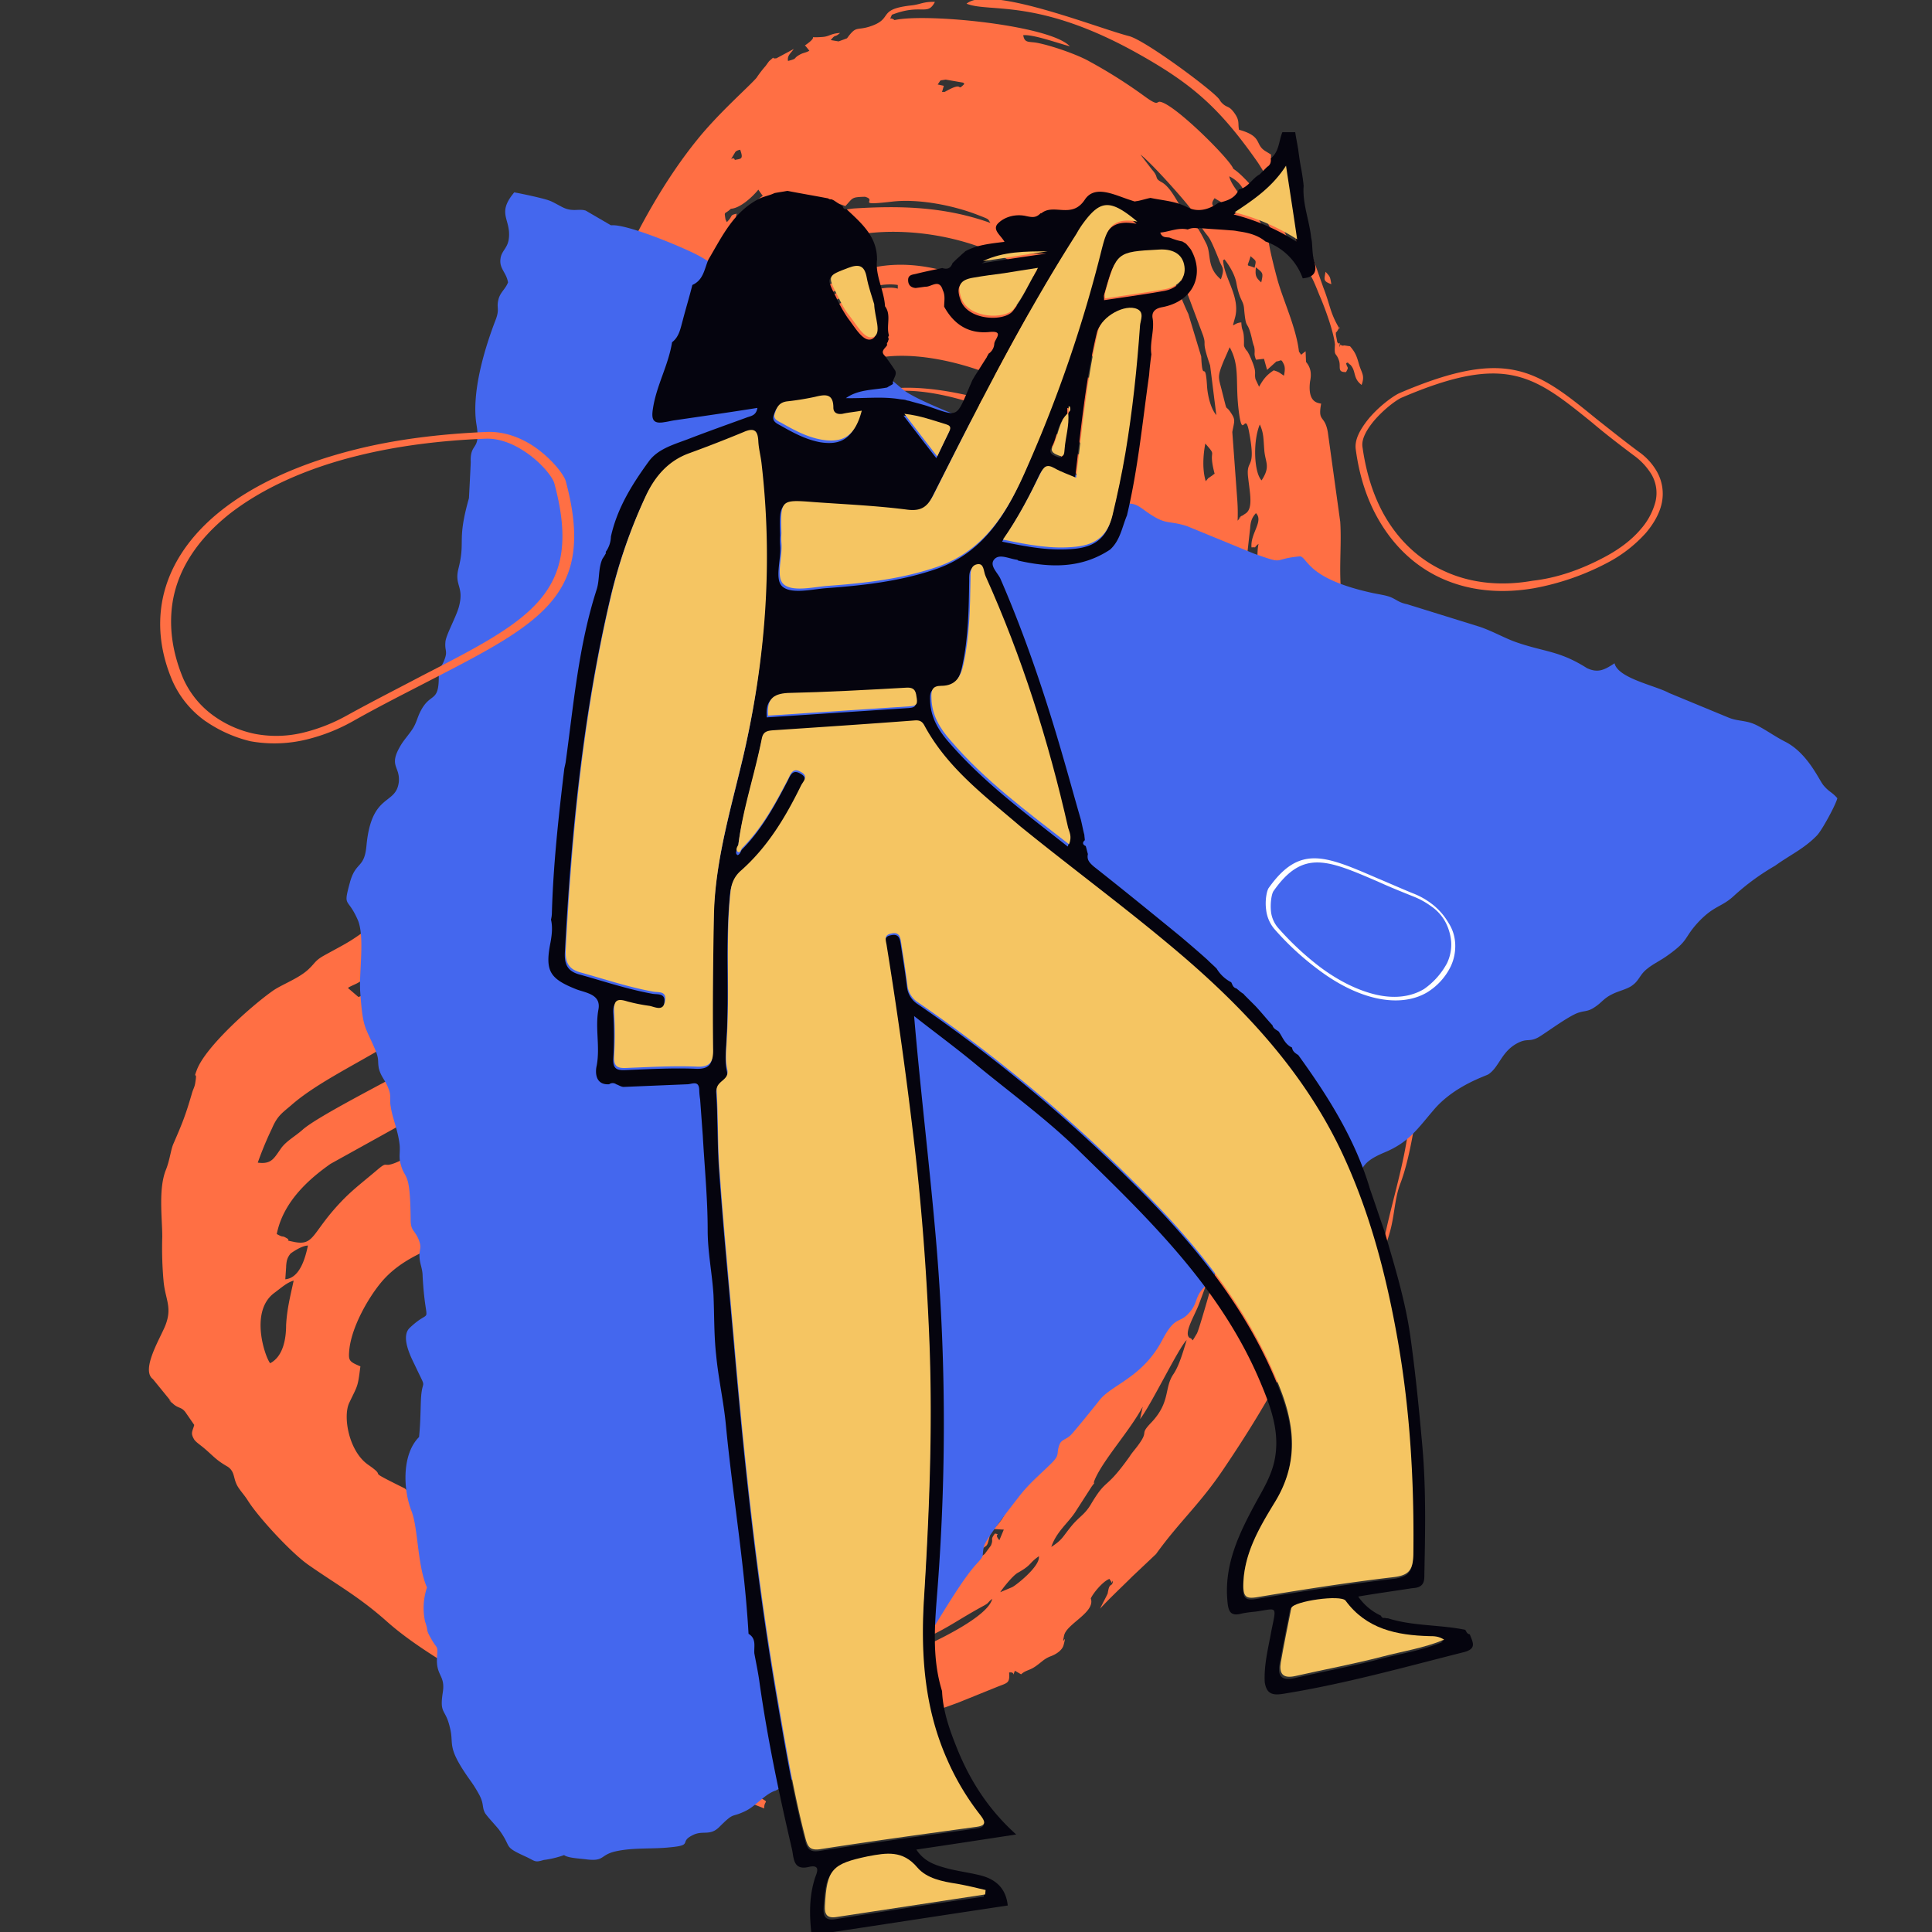 <svg id="Capa_1" data-name="Capa 1" xmlns="http://www.w3.org/2000/svg" viewBox="0 0 1000 1000"><rect x="0" y="0" width="1000" height="1000" fill="#333333" stroke="none"/><title>Mesa de trabajo 7</title><path d="M507.62,736.59c.69,1.61,1.38-.46.46,2.3-.69,2.3-.23.69-1.38,2.07-.46-.23-4.59-.69.92-4.37ZM725.4,439.09c-1.14-1.38,4.6-2.07-3-1.15,1.84,2.3-4.37.69,1.38,1.38l1.6-.23ZM676,187.3l-.23-5.51s-2.06,1.61-2.29,1.84L672.34,182c-1.38-12.17-8-26.19-11-36.76-1.38-5-3.91-14.93-4.59-19.52-.69-5.29-7.36-16.08-8.28-16.54l.23-3.91c9.19,7.12,9,22.74,23.21,26.65,1.61,7.58,3.67,6,6.66,11,1.84,3.21,3.45,7.81,5.05,11.48,2.53,6,6.67,17.46,7.35,23.9-.45,6.66.46,3.67,2.07,8.27,1.15,3.21-1.15,6.2,3.68,6,1.61-3,.69-1.61,0-4.6,1.84-.46-.23-.92,2.3.92,3,3.22,1.14,6.89,5.74,10.34,1.84-5.05,0-6-1.38-10.8-1.15-4.13-1.84-6-4.59-9.19l-3-.46c-2.76.69-1.15-2.06-2.53.92.46-4.59.23-.23-1.15-2.75,0-.69-.69-3.45-.69-4.14.23-2.07-.23,0,.69-1.38,3.45-6-1.15,3.68,1.15-1.38-5-8.5-4.59-11.71-8.27-21.13l-5.51-15.62c-1.15-2.76-1.84-3-2.76-5.29l-3.9-1.6c2.06-12.41-1.38-4.14-.46-11.26,3-6.2-.92,2.76,2.29-2.3,0-.23-.23-.69,0-.69,2.07-.23-3.67-9.42-3.67-9.65-1.38-3.21-3.22-6.66-4.37-10.1l-4.13-2.3a70.78,70.78,0,0,0-4.37-6.2,22.31,22.31,0,0,1-.23-3.91l-3-1.84c-5.52-3.44-1.15-7.58-13.56-11-.69-3.22.46-4.6-2.29-8.5-3.22-4.6-3.91-2.3-7.13-6L631,51.3c-3.68-4.82-38.37-30.55-46.64-32.62-17-4.36-72.14-26.65-84.08-16.77,11.94,4.83,37.21-3.21,89.36,26.19C617,43.49,631,55.67,650.28,83c4.83,6.66,22.29,37.9,21.14,46.17-7.35-4.82-2.3-5.74-14.48-21.59-4.13-5.52-12.86-16.54-18.6-20.22-1.38-4.59-31-34.23-38.14-34.69-1.61,0-.69,2.3-7.35-2.52a257.3,257.3,0,0,0-29-18.38c-6-3.45-19.75-8.27-27.33-9.65-4.14-.69-6.21.23-6.9-3.91,5.29-.46,17.92,4.14,24.13,5.75-10.34-11-74.67-17.23-90.75-13.56-2.52-2.07-2.75.92-1.38-2.75,15.4-6,18.38.91,22.29-6.67-6-.23-7.58,1.38-12.41,1.84-18.15,2.07-8.5,6.89-21.59,11-6.66,2.07-6.66-.69-11.49,6l-4.36,1.61L430,20.75c2.76-3.45,1.61-.92,4.83-3.68-4.83.23-5.52,1.84-9.19,2.07-9.65.69-.23-1.61-9,4.37,0,.23.23.23.46.46l1.83,2.29c-2.06,1.15-3,.92-5.05,2.07-3.68,2.07-.69,1.84-6,3.22-.46-2.76,1.15-3.68,3-6.21l-9,4.83c-3.44.46.23-1.84-3.67,1.38-.46.46-1.15,1.61-2.07,2.75a57.39,57.39,0,0,0-4.59,6c-4.37,5-19.53,18.15-30.79,32.16-31.24,38.59-56.51,98.09-66.62,147-11.72,55.59-1.38,124.74-11.72,146.57-7.81,16.77-6.43,20.44-17.69,36.75-2.75,3.91-3.9,7.58-6.66,11.26-9.65,13.55-19.75,23.2-30.32,34.46-10.34,11.26-22.52,21.13-33.54,29.4-13.56,10.11-13.79,9.65-26.65,16.77-4.83,2.76-4.37,3.91-8.5,7.59-5.29,4.59-13.79,7.58-18.15,10.79-11,7.81-34.46,28.72-39,40.67-2.07,5.51.23.22-.69,5.74-.46,3.67-1.15,3.67-2.07,7.12-3.22,11-4.83,14.93-9.42,25.5-1.38,3.22-1.84,8.5-3.91,13.55-3.9,9.88-1.83,25-1.83,34.46a191.27,191.27,0,0,0,.69,23.21c.91,9.42,4.59,13.32.91,22.74-2.52,6.43-12.86,23-6.43,27.8L87.44,724c4.14,5.28-2.52-2.07,1.38,1.83,3.22,3.45,4.83,2.07,7.12,5.06l4.6,6.66c-.92,3.45-2.07,4.13,0,7.58.92,1.38,3.44,3,5.28,4.6,4.6,3.9,6,6,12,9.41,3.44,2.3,3,5.29,4.36,8.5,1.15,3,3.91,5.52,6.2,9.19,5.52,8.73,22.75,27.34,31.48,33.31,14.47,10.11,26,16.32,40.43,29.18,21.14,18.84,54.45,34.23,62.49,42.5-2.76,4.37-3,.23-2.3,3.68,14.47-2.53,18.84,3,35.38,10.79,8.73,4.14,12.4-1.15,25,4.37,18.84,8.27,1.38,1.38,15.16,4.36,2.3.46,1.61.46,3.22,1.61,8.27,4.83,4.13-.46,9.65,3.91,2.29,1.83,1.83,2.29,3.9,3.9.23,1.15-2.07,1.61,4.37,3.22,4.36.92.92.23,2.52,0-2.29-1.61-2.52.92-2.75-3.22.69,0,0-3.21,7.35,3,6.43,5.28,3.21,3,3.9,4.59,0,.23.23.92.23,1.38l4.6,1.84c.23.23.23.46.69.92.46.23.46.69.69.69,3.21,2.75,14,6.2,21.13,9.19,0-6.21,5.29-.46-9.42-10.34a94.85,94.85,0,0,0-12.63-7.12c-7.35-2.53-9.88-5.29-15.85-8.5l3-4.83-5.28-.92c-.69-4.13-.92-4.36-5.06-6.66L347,896.48l-.23-.92c-1.15-4.59-12.64-6.43-16.77-7.81l-.23.23H330c.23,0,1.15-.92,1.38-1.15,5.05-.45,19.75,2.76,27.56,3.22l48.48,3.22c4.36.46,2.06.92,6.2,1.61,3.68.68,24.81,1.37,27.34.45,14.7,1.15,30.55-5.74,44.57-10.33,4.13-1.38,7.12-2.53,10.33-3.68l20.45-8.27c5.28-2.07,6.43-1.84,6-7.35,3.91-.69,1.15,3.67,3-.92l3.22,1.84c2.52-2.3,4.36-1.84,7.81-4.37,3.21-2.29,4.13-3.67,7.58-5,2.52-.92,6-3,6.66-6,1.84-7.13-1.38,2.29.23-4.83,1.38-6,16.31-11.94,13.78-19.07,1.38-3,6.44-9,9.65-10.1l.92,1.37c1.61,3.45.23-3.44.46,1.38-1.38.92-1.61.92-2.3,4.83-1.15,2.52-2.52,4.82-3.9,7.81,5.05-5.52,10.79-10.8,16.54-16.54l12.4-11.72c12.41-17.23,23-26,35.61-45,20-29.63,39.29-62.71,52.38-99.24,17.23-48.24,20.45-63.64,25.5-113.26a343.46,343.46,0,0,0,.92-50.77c-.46-6.66-.69-18.61-2.76-23.89-2.75-7.35-5-14.93-4.59-23.66,2.75,3,1.61.69,3.67,9.19-10.33-66.39-11.48-88.91-15.16-154.61-.69-11,.46-22.51-.23-33.08l-6.43-46.41c-1.61-9.19-5.28-4.82-3.45-14.7-1.38-.46-7.12-.23-5.74-11.49.92-4.36.23-7.35-2.07-10.11Zm13.1-40.2c-.69-3.9-.46-3.67-3-6.43-.69,4.13-1.38,4.82,3,6.43Zm-114,127.5,1.84,6c1.15-.92,1.15,1.6,1.84-4.14l1.37,1.15c1.84,8.73-1.14,32.62-.23,35.38l1.61,2.52c1.84,3.91.69,14.48,0,19.3a151.48,151.48,0,0,1-3.44,15.85c-1.38,6-.69,8.5-1.84,15.39-1.84,11-2.76,20.68-4.14,31.48-1.14,8.27-3.21,8-4.59,14.47l-9,48.93c-1.15,11-8.27,23.21-11.49,34.92-1.83,6.67-1.37,10.11-2.06,16.08-.69,6.44-2.53,9.19-3,16.31-1.38,20,2.3,37.68,3,56.75.91,18.61-13.1,44.34-21.83,62.71-4.36,9-11.71,17-16.54,24.82q-7.92,12.75-17.23,26.18c-7.58,11-12.17,12.64-20.44,18.38-3.91,2.76-19.3,13.33-22.06,14.25,7.81-1.84,20.91-14.25,26.19-15.4-4.59,11-22.28,17.46-31.47,25.28-12.41,10.56-20.22,10.33-26.88,12.86-4.37,1.61-4.83,3.45-9,3.68-4.6-.23-1.15,0-2.07-1.15,9.42-5.75,10.34-4.37,14.93-7.35,5.06-3.45,2.07,0,5.06-5.52-8.5-.23-1.84.69-8.73,3.22-2.3.92-.46,1.84-1.61-.23l5.51-5.51c-6.43.91-22.28,13.78-45.25,21.36-9.19,3-40.44,13.09-50.77,9.42l-18.61-5.06c-1.84,3.68,0,1.38-3,3.91,3.68.92,5.52.69,8.73.69,9.42,0,7.12,2.3,7.58,2.76a55.58,55.58,0,0,1-6.2,0c-.23,0-2.76-.46-2.76-.46-3,0-1.6,0-3.44,1.15-5.06.91-7.35-.69-13.79-2.3,4.37,3.21,2.76,1.84,2.76,5.74l-5.74,2.07c-6.67-1.61-18.61,2.76-42.73-4.83-14.94-4.59-11.26-3.9-14.71-.91,12.64,11.71-1.83-.46,6.67,8.73,6,6.66,27.56,14,38.82,15.62l13.78,1.38a5.71,5.71,0,0,1,3.68,1.83c-5.28,2.3-8.5-1.15-13.09.23l-9.42,6c-.23.23-.46.23-.69.46l-4.6,2.75-6.89.23c-7.81-.92-5.51-4.13-3.22-8.27-4.36-.46-7.12-1.84-10.79-6.43l-.92-1.38c-3-3.44-4.37-3-8.5-5.28-3.91-2.3-3.91-3.91-6.66-5.52-4.83-3-3,0-7.35-4.13l-12.18-10.57c-22.74-11.26-7.58-4.36-18.84-12.17-10.11-6.9-13.32-25.05-9.88-32.17,4.37-9.19,4.37-7.81,5.75-18.83-6-2.53-6.21-3-5.75-8.51,1.15-11.48,9.19-25.95,16.08-34.45,21.14-26,60.65-19.53,107.52-68.69,20.44-21.6,42-49.17,53.76-81.33,26.64-72.82,2.06-111.19,15.39-195,5.51-35.15,36.52-116.7,71.9-131.41,26.42-11,74.67,4.6,96.26,21.83,9.65,7.58,23.43,26.42,25.27,34.69-6-4.14-12-16.77-27.8-24.12-14.7-6.9-23.43-12.64-41.58-16.31-13.09-2.76-28.26-4.37-39.28-2.3-7.81,1.61-22.52,12.17-27.8,21.13,5.28-3.67,10.34-9.88,15.62-14.24,16.31-13.09,51.92-2.76,70.76,5.05,27.11,11,46.4,36.07,58.12,61.11ZM490.39,899.7a26.79,26.79,0,0,0-4.82.69c-4.37,1.15-2.07.23-4.83,3.21,5.29.23,6.66-.23,9.65-3.9ZM611,392.22a1.24,1.24,0,0,1-.92-.68h0c-2.76-2.07-1.38,2.29-2.07-4.14,0,0,.69-3.91.69-4.14.69-4.59-.46-4.36.46-9.64,1.38,3,1.15-2.3.92,3l2.76-3.44a1.74,1.74,0,0,1,.92-.46,1.72,1.72,0,0,1,.91-.46c-4.13,9.19-.68,10.8-3.67,20Zm99.24-3.9c.69-2.76,1.15-5.51-.23-8.27s.46-.69-2.75-2.53c-1.61,9.42,0,9.19,3,10.8ZM610.77,438.4c-3,4.37,1.84,1.84-3.45,3,2.07-3.45,1.61-3.22.69-6.21,0,0-4.82-.46-5.28,5.29,0-4.14,1.15-3,0-6.89,1.38-6.21,1.15-9,3.9-15.63,4.14,2.76,2.76.92,3.68,10.11a72.77,72.77,0,0,1,.46,10.34Zm114-9L714.15,344.9c-1.61,6.66,1.15,34.92,1.61,43.42l3.67,26.19a51.81,51.81,0,0,0,.23,6c.23,4.83,0,6.43,5.06,9ZM586,522.71c1.38,1.84,1.61-.92,1.15,1.84l.92-2.76c.68,1.61,2.06.23-.92,6,4.36,2.52,2.29.23,3.21,5.51.92,4.13,1.15,2.76-.23,7.35l-4.59-.23c1.61-9-2.76-4.59,0-13.78l-1.84-1.15c1.61-2.3.46-1.38,2.3-2.76Zm47.78-388.47c2.76,3.44,5.52,8.27,6.2,12.4,1.61,8.73,3.45,8.73,3.91,12.64,1.15,13.32,1.61,4.59,4.37,17.23a22.27,22.27,0,0,0,.91,3c.69,3.68-.46,3,.92,6.67l4.14-.46,1.61,5.74,4.82-4.37c2.53-.22,2.3-1.83,3.91,1.61.69,1.61.46,3.45,0,5.75-2.53-1.61-2.3-1.84-5.29-2.76-3.9,2.53-5.51,4.82-7.58,8.5l-1.84-3.91c-.92-3.9,1.38-2.75-3.44-13.09-.23-.23-.46-.92-.69-1.15-1.84-3.22.69,1.38-.92-1.15-1.15-2.07-.92-1.61-.92-3.9,0-7.12-1.15-4.83-1.38-10.11-4.36.23-5.05,4.13-3.44-1.84,3.44-11-5.52-20.9-6-30.32l.69-.46ZM348.65,565.9c-3.68.46-3.91,2.76-6.21,6.66-1.83,3-4.13,6-6.2,8.73-4.36,5.75-8.27,10.57-12.86,16.31-23.21,28.26-37.68,38.83-67.77,53.76-3.22,1.61-5.29,1.84-8.73,3.45-4.6,2.06-13.1,5.05-17.46,8.27,5.51.46,31-11,35.6-13.79,24.13-14.93,41.36-24.81,59.73-48.93,4.6-6.66,24.59-27.8,23.9-34.46Zm-5.29,207.91-19.75,3.44c1.83,4.14-6.21,2.76,4.82,3.91,4.36.46,22.28-5.74,27.34-7.35l22.74-7.35c3.22-1.15,5.06-1.61,7.12-2.76,4.37,1.38,2.07,0,2.07,3.21-3.9,3.22-11.95,5.29-17.23,6.9-3,.92-15.16,3.44-17,4.59-4.82.46-9.42,1.61-14.47,2.3-11.95,1.61-31,3.21-43.19-.69,3.21-3.68,18.38-2.53,24.12-3.22,8-.46,17-2.52,23.43-3ZM552.65,256.45c-2.3-4.36-.69-1.37-5.29-4.36-6.66-4.14-6.89-6.66-19.29-12.41-22.06-10.1-66.63-25.73-86.15-4.36,10.79-3.45,11-5.06,25.73-4.83,17.23,0,45.25,7.36,59.73,14.94,5,2.75,7.58,5.51,11.94,8,3.91,2.29,6.21,2.52,11.26,3,2.07.23.69.46,2.07,0ZM691.17,710.17c4.6-4.59,25.05-61.11,28-71.67,2.76-9.19,2.53-17.92,5.75-26.19,9.18-23.9,14.7-85.92,12.17-107.75-1.61-14.24-1.15-50.77-12.4-58.12-.46,2.53,3.67,24.35,4.59,28.72,1.15,5,2.3,3.9,2.53,8.5v.92c.23,12.4,2.75,3.21,1.61,11.25L733,511.68c.46,4.14,1.37,4.14,1.14,7.13l-3.21,49.85c-1.61,7.12-1.38,10.11-2.07,16.54-2.3,17.46-7.58,34.23-11.49,51.92-2.75,12.4-26.42,67.54-26.19,73ZM555.4,522.48c1.38,3.22,2.3-2.76.92,3.68l-3,2.06c-.46.92-.23,2.53,0,3.91,5.74-5.51,2.29-6.66,8-3.22-3.91,3.22-6.44,4.14-8.73,10.8,0-4.36,0-7.35-2.3-10.57L549,537c-1.15-.91.69-12.63,1.15-15.39,2.07,3.22,0,1.61,3.22,3.68,3-1.15.46.92,2.06-2.76ZM552,596c.69,1.37,1.15.68,1.61,4.36a4,4,0,0,1-.46,3c-9.42,11.25-2.07,14-8.27,14.47,0-13.78,5.28-16.31,7.12-21.82ZM325.44,843.42l6,1.6c-3.91,3.22-3.45,1.61-9,1.15-16.31-1.38-10.57-1.15-10.57-3.9,1.15.23,11.72,1.37,13.55,1.15Zm26.88,5.51-14.93-1.38c3-3.22,19.3-1.84,24.58-.46-1.38,3.22-.46,1.38-1.84,3.45l-7.81-1.61ZM373.23,851l-5.75-2.07s-3.44-5.74,6.44-6a14.09,14.09,0,0,1-.92-1.38l-.92-1.61c5.28,2.3,18.15-2.53,24.12-5.05,2.53-.92.46-.23,2.07-.92l1.38-.69c.23,0,.46-.23.69-.23,3-1.15,6.66-2.3,9.87-.92a57.88,57.88,0,0,1-7.81,5.28l-17.23,4.14c-2.29.23-6,.23-8.27,1.38-.46,3.9,1.61,5,5.29,7.35-.23,0-.69.23-.92.23l-8,.46Zm-83.16-19.07c-5.52,2.07-5.06-1.38-11-1.15-12.87.92-8-.46-8.5-3.45,5.74-1.37,8.5.69,13.55-.23,4.37-.68,10.11-2.06,13.33-2.29l-2.3,1.61,4.36,2.06-15.62,1.61,6.21,1.84Zm-20.91,3.44c6.2-.23,8.5-.68,14.93.46-4.36,4.14-3.44,1.38-9.19,2.3-4.13.69-3.44,1.84-8.5.46l1.15-3.9,1.61.68ZM636.27,91.28c3.9,1.84,9,6.43,7.58,11.25a31.26,31.26,0,0,1-2.53-2.06c-1.15-2.07-4.36-5.75-5.05-9.19ZM468.34,769.21a24.28,24.28,0,0,1-7.59,5.06c-.91.46-2.52.92-3.67,1.6-2.53,1.38-1.15,1.15-4.37,2.07,1.61-5.74,1.61-2.75,4.37-5.51.92-1.15,2.53-3.91,3.67-5.29l7.59,2.07ZM378.28,108.05c4.83-.23,11.26-6.21,14.24-9.88.23.23.23.46.46.69l1.84,2.53c-2.75,1.6-3.9,3.9-6.89,6.89l-7.35,6,.69-3.68c-3.91.92-1.61.92-5.06,4.37l-.69-1.38c-.68-4.59-.68-2.3,2.76-5.51Zm86.38,41.35c-9.19-2.76-29.18,6.66-34.92,10.57-11.26,7.58-17.92,13.55-26.88,26.42-8.73,12.4-15.16,24.35-22.05,38.36-3.22,6.66-17,42.5-18.84,44.11-1.84-3.91,2.3-12.64,4.6-21.83,1.14-4.59,1.6-3.9,2.52-5.51,2.3-3.44,13.1-25.27,12.18-28.26-3.45,3.91-4.14,10.11-6.43,14.25-6.21,11.25-1.61,11.25-7.59,14,.92-11.94,8.05-24.58,14.71-36.3,11.48-20.44,23.66-39.74,43.19-51,6-3.67,21.36-10.33,29.17-9.88-7.81,2.53-13.32,3.45-20.9,7.13A80.56,80.56,0,0,0,416,163.87c-5.52,5.06-27.8,30.79-27.57,38.6,3-2.53,4.82-6.9,7.58-11.26,6.66-10.57,16.08-21.82,25.27-29,10.34-7.81,31.24-16.77,43.42-14.7v1.84ZM430.89,841.81c2.3-6.21.46-2.76.69-5.75,0-1.6.46-2.52,2.3-3.21l.46,6.43,4.13.69c-1.61,1.15-1.15,1.38-3.44,1.84-2.76.69-1.38,0-4.14,0Zm58.35-29.64c2.07-3.21,12.41-11.48,16.54-15.39,6.89-6.66,10.8-14,15.39-16.31-.91,4.59-4.36,8.27-6.89,11,3,0,3.22.23,5.29.23l-2.3,5.51c-3.22-3.68,1.15-2.76-2.3-3.45-2.76,3.68-.46,2.3-2.07,6.21l-3.21,4.36a22.58,22.58,0,0,1-2.3,1.61c2.3-5.05.69-1.61.23-3.22,3.45-4.13,3-.46,4.82-8.5-6.89,5.29-14.93,16.77-23.2,17.92Zm53.53-121.76,5.05-12.63c-1.84-1.61-1.61.23-3-.92,1.83-3.68,4.59-5.05,8-9.88,5.28-7.58,11.48-7.35,18.15-16.54l7.35-9.19c-1.84,8-17.23,40-22.29,50.08-1.83,3.68-6.43,11.26-9.65,13.79l9.65-23.89c1.84-4.14,3.45-5.52.92-9.42-2.3,1.6-1.84,3.67-2.53,5.51-2.29,5.51,0-2.3-6.89,8.73-2.52,3.91-2.52,3.45-4.82,4.36ZM501,759.33c-.69,3.22-.92,1.38,0,3.45,8,1.38,9-3.22,14.7-6.2,10.57-5.52,9.88-5.75,14.24-1.61l-5,2.76c0,2.52.23,7.81-.46,9.64-3-1.14,0,.23-2.76-2.52l-1.15-1.15a11.39,11.39,0,0,0-3,0l-2.76-.23c-9-.46-9.42,2.07-16.08.69-2.3-1.61,0,0-.69-3l3-1.84Zm156.67-212c-.69-1.38-1.37.23-1.6-4.13l.46-9.19c1.37-8,.23-2.07,2.06-3.68.69,3.68.46,3.91,0,8-.46,3.68.23,5.29-.92,9Zm-13.55,16.77c-1.38-2.29-1.61.23-1.38-5,0-1.15.46-3,.46-4.37.23-4.36-.69-5,2.76-8.27.92,1.61,1.15-1.83,1.15,3,0,3.22-.69,2.53-1.15,4.82-.92,5.29.46,3.91-1.84,9.88ZM544.15,800.69c2.52-7.59,8.27-12,12.17-17.69l8.73-13.56c3.22-4.36-.23.69,1.84-4.13,4.82-10.57,17.92-24.81,24.58-37.22l-1.38,6.43c5.75-7.35,20.22-37.44,24.12-40.89-1.83,6-3.9,13.33-6.89,17.69-4.82,7.12-1.38,14.24-11.25,24.81-6.67,6.89-1.15,3.91-6.67,11.49-1.6,2.29-3.21,3.9-4.82,6.43-12.64,17.69-11.49,10.57-19.53,23.89-3.44,6-5.74,6.43-10.11,11.49-5.28,6.43-4.82,7.35-10.79,11.26Zm-26.42,23.43c.46-.92,6.2-8.5,9.19-10.11,7.35-4.14,5.51-4.82,10.79-8.5.92,5.28-12.86,15.85-14,16.08l-6,2.53Zm134.16-440.4c-.23-.23-.69-.91-.46-.91s-.46-.69-.46-.92l-.46-13.79c.46-1.61.69-1.38,1.15-1.84,2.76,3.91,1.84,12.87.23,17.46Zm-8.27-27.79c1.38.92,1.38.23,4.82,1.83-2.29,12.18-2.06,68-1.14,81.56.46,6.89,0,13.32.69,19.53l1.6,24.12.69,9,3.22,45.48c-.23,12.87-4.6,53.3-8.5,64.79-3,9-23.43,84.54-25.5,88-3.45,5.75-1.38,2.76-3.68,2.3-3.44-2.3,2.53-11.48,4.83-17.69a566.85,566.85,0,0,0,19.06-60.19c11.26-45.71,13.1-82.7,10.57-122.44l-.69-9c-.92-13.33-2.52-26.88-4.13-41.12-1.38-11.26-1.38-21.83-2.76-33.54-2.3,1.6-1.61,5.51-1.38,8.5l.23,28.48c-1.38,2.53.23.69-1.83,2.07,0-3.45-.23-7.81-.23-11,0-4.82-.69-7.35-.92-11.94l-.92-23.21c-.92-9.42,3.9-11.48,1.61-22.74-1.61-7.81,3.67-15.85,2.75-19.07-1.15-3.44-.23,1.15-3.21-1.15.46-3.67,2.06-8.73,4.59-11.71l.23,9.19Zm4.14-72.6c3.44-.23.46.69,3.67-1.84-1.84,7.81,1.84,22.75-3.44,37.45-2.53,7.35-1.61-.23-3.22,11.72,2.76,2.29-2.53.69,3.45-.69-.46,3.44-.69,7.35-2.53,10.34-3.22,5.28,2.3-2.76-1.15,1.6l.23-23s-.46-.23-.46,0c.23,0-1.61,1.15-2.07-2.3l4.83-43.19c.23-3.9,1.15-5.74,3-7.81,4.14,4.14-3,10.57-2.29,17.69ZM653,248.64c-3.91-3.9-4.6-20.21-.92-28.94,2.07,4.59,1.84,7.35,2.3,13.09.46,6.66,3.44,8.5-1.38,15.85Zm-12.41,20.91a95.81,95.81,0,0,0-.23-11.49l-2.52-34.46c1.15-6.2,1.83-6.2-1.15-10.57-2.76-3.9-1.15,1.38-4.14-10.33-1.83-7.58-2.75-7.13.92-16.08.92-2.07,2.07-4.6,3-6.9,5.74,10.34,2.53,18.61,5,35.15,1.84,12.18,3-2.3,5.06,8.73,3.9,20.68-1.84,13.1-.46,23.89.92,8,2.52,15.4-1.15,18.15l-1.38.92c-.23.23-.46.23-.69.46-5,4.14,2.53-2.76-1.15,1.15l-1.15,1.38Zm-8.73-125c-7.35-6.2-4.82-12.63-7.35-18.14-3.67-7.36-5.74-10.8-11-16.31-3.45-3.45-6.67-12.41-11.95-15.63C597,92,600.2,92.2,596.3,87.83l-6-7.81c5.06,3.68,23,23.66,26.88,29.18,2.3,3.21,3,5.74,4.6,8.27,4.36,6.89,3.21,2.29,9,16.54,1.6,4.82,3.44,4.13,1.14,10.56Zm-2.29,70.3c-3-3.44-4.6-10.57-4.83-15.39-.92-14.24-2.29-.23-3-14.93l-6.67-22.06c-3.67-7.58-9-22.51-12.63-27.79-2.07-3-1.84-3.68-4.14-6.67-3.21-4.36-5.05-8-8.5-12.4a70.54,70.54,0,0,0-11.71-11.72c3.9-.69,3.67,1.84,11,9.42,2.76,3,7.59,9.19,10.11,12.41L611,145.26c1.38,2.3,2.07,4.14,3.67,6.9l8,21.36c2.07,6.2-1.14,1.61,3.68,15.62l3.22,25.73ZM485.34,43.72c2.06-2.75.46-1.83,4.13-2.52l9.19,1.6h0c-.23,0,.46.46.46.69-4.37,4.37.23-1.6-9,3.45-1.84.92,0,.46-2.53.69l.92-3.22-3.21-.69ZM623.86,229.58c6.67,7.58,1.15,1.83,4.83,15.62-.23.23-.92.46-.92.69L626.16,247c-1.15.92.23-.68-2.07,2.07-1.83-6-1.38-13.32-.23-19.52ZM621.8,450.35c5.05.46,2.52-1.15,3,2.52.23,2.76-1.15,3.68-2.29,5.29,0-.23-.69-.92-.23-.92.23,0-.23-.69-.23-.92l-.23-6Zm-190,400.88c-6.43,4.82-6.66,3.44-10.11,2.75l2.76-1.83c2.52-2.3,1.15,2.29.46-.92l2.29-2.3c3.45.92,1.84.23,4.6,2.3ZM305.23,859.5c7.58-3,22.74,5.74,31.93,6.2,31.93,1.84,46.64,7.58,84.77,2.3,19.07-2.76,32.16-9.65,47.78-16.08,20.22-8.28,22.52-11.49,38.83-20.45,3.9-2.07,2.07-1.61,5.05-3.91-2.75,11.49-43.42,28.72-54.67,32.63-22.29,7.35-12.64,4.82-19.3,8.73-7.35,4.36-56.51,4.13-69.15,2.75-2.76-.23-16.08-2.3-17.92-.46-2.76,2.53,2.76-2.75.23,1.84-15.85,1.38-18.61-.69-34.23-5.74l.69-1.38,1.61-1.61c2.3-1.84,2.07.69,2.07.69l-2.07-.69-15.62-4.82ZM611,392.22Zm.23,0c.23,0,.23.23,0,0Zm.23.23h0Zm.46,0Zm0,.23Zm.23,0Zm0,0Zm0,.23Zm-.23,2.53v0ZM483.27,747.62c3.21-5.06,7.58-10.8,13.32-12.64-1.38,5.52-2.52,6-8,10.57-3.21,2.76-2.52,1.84-5.28,2.07Zm-21.83-7.81c-1.83,3.67-.91,3-4.59,5.05a21.29,21.29,0,0,1-5.74,2.07c3.44-5.29,3.9-7.12,10.33-7.12ZM652.81,146.18c-2.76-2.52-3.22-3.44-2.76-7.81,3.68,3,3.91,2.76,2.76,7.81Zm-3.45-7.58c-4.59-2.07-3.9.46-2.06-6,3,2.76,3,1.84,2.06,6ZM447.89,745.55c-1.61,5.51-5.51,8-10.11,10.11-3.21,1.61-.92.92-4.36,1.15,3.9-4.6,9.65-7.35,14.47-11.26Zm187-629c-1.61-1.84-1.15-.23-2.3-3.68-.46-1.61-.23-1.38-.23-3.21,4.14,2.06,3.91,2.29,2.53,6.89ZM630.53,109c-3-2.53-4.14-3.22-1.84-6.44,4.36,3,4.13.92,1.84,6.44Zm-187,646.69c-3.68,7.58-28.26,21.13-35.38,24.81-3.91,2.07-36.76,10.8-41.58,10.34,3-1.84,6-2.76,9.64-4.14L405.85,774A97.2,97.2,0,0,0,415.5,769l14-6.66c9.88-3,6.89-4.82,14-6.66ZM308.44,801.6l26.88-2.06c3.91-.23,10.11.23,12.87-.23-4.83,5.74-45.49,6-54.91,3,7.12-3.21,4.83,1.61,15.16-.69ZM443.3,107.82c-10.34.46-14.94,5.51-18.61,1.61.92-6.44,7.12-5.06,12.86-2.76,4.14-4.37,3-4.6,10.11-4.83,7.12,1.84-6,4.83,14,2.53,13.56-1.61,31.25,1.84,43.88,6.66,7.12,2.76,5.52,2.07,7.12,4.37-23.2-8.27-45.48-9-69.37-7.58Zm-29.87,7.12c3.45-5,5.28-4.82,11.49-3.68-3.22,4.14-5.52,4.83-11.49,3.68ZM340.15,327.67a37.43,37.43,0,0,1,.23-7.12c.23-13.1-1.15-27.11-.23-39.75.23-4.36,1.83-10.79,2.29-14.93,3-18.61,5.06-26.42,11.95-44.8,5.74-15.16,19.53-40.89,27.57-53.06,12.4-18.38,20.21-26,35.38-36.53,25.5-17.46,74.43-14,105.44,3.45,17.92,10.1,27.34,23.2,35.84,36.52,4.59,7.12,17.46,34.46,17,44.57-1.15-2.3-2.76-7.12-4.36-9.65-1.84-3.21-4.14-5.05-6.67-9-14.7-23.43-22.28-32.62-52.15-45.94-10.79-4.83-.68-5.29-24.58-11.49-24.35-6.2-44.56-2.53-65,11.49-16.08,10.79-38.37,33.31-44.11,54.67-.69,2.53-9.65,22.06-11.26,24.58-6.2,11-4.13,1.61-12.17,25.73-3.22,9.42-4.83,17.69-6.89,27.11a209.72,209.72,0,0,0-4.14,25.5l-2.3,25-1.83-6.43Zm22.28,142c2.3-9,.92-13.09,4.37-14.93,1.83,15.39-9,54-17.46,69.84-16.09,29.86-15.86,30.55-36.07,52.84-29.41,32.39-43.42,42-80.87,57.43-4.36,1.84-8.27,4.59-13.55,3.68,1.84-4.37,2.3-3.68,5.74-5.29,9.88-5.05,21.83-9.19,31.25-14.47,18.83-10.57,37.44-26.42,53.06-44.8,22.29-26.19,21.83-33.31,35.38-52.38,9.42-12.86,14.47-37.44,18.15-51.92ZM380.35,82.78c-.92-2.76-3.68,2.52,0-3.68.69-1.38,2.3-1.38,2.76-1.61,1.83,5.06.46,4.6-2.76,5.29ZM139.82,705.58c-2.53-3-10.8-26.65,2.07-36.3,3.44-2.53,6.66-5.51,10.11-6.43-1.84,8.5-3.45,14.7-3.91,23,0,7.35-1.61,16.31-8.27,19.76Zm8.27-50.08c.23-2.76.46-4.37,2.3-6.67,0,0,5.51-4.13,9-4.13-1.38,6.43-4.14,16.77-11.72,17.46l.46-6.66ZM336,400.26c.69-6.2,4.6-44.79,5.51-46.17a101.42,101.42,0,0,1,.23,11.94c2.3,54.22,1.38,88.91-27.33,140.14-14.25,25.5-40.21,54.45-62.26,70.76C239.75,586.12,226.43,590,214,597.14c-18.6,10.57-11.25,2.07-18.6,8.27-6.21,5.29-11.95,9.65-17.23,14.94-17,17.23-14.94,24.58-25.73,22.51-6.67-1.38-.69-.23-4.6-2.3-2.07-1.15-.92.23-4.59-1.83,3.44-17.23,17.46-29,27.79-36.3l35.61-19.76c26.42-12.86,45.72-31,66.17-51.92,24.81-25.27,39.05-40.89,51.68-78.57,7.13-20.9,9.42-31.93,11.49-51.92Zm-116.93,87.3c3.21-1.84,2.75-1.84,6.89-2.07-5.05,9.19-33.54,28.26-40.43,30.56l-4.83-4.14c-.46-.23-.46-.46-.46-.69,1.84-1.14,4.14-1.83,6.21-3.21,2.06-1.15,3-2.07,5.28-3.45,3.68-2.29,7.12-4.36,10.57-6.66,4.59-3,7.58-4.13,11.48-6.66a35.05,35.05,0,0,1,5.29-3.68Zm82.24-56.74L300.17,440c-10.33,24.58-8.5,25.73-28.25,52.15a277.54,277.54,0,0,1-20.45,24.58c-3.68,4.13-7.35,6.89-10.11,11.26-6.2,10.1-25,22.51-34.46,27.79-8.73,5.06-43.19,22.52-50.31,29-3.9,3.44-8.27,5.74-11,9.42-3.9,5.51-5.05,8.5-12.17,7.58a177.47,177.47,0,0,1,7.35-17.69c2.76-6.43,5-7.81,9.88-11.95,12.17-10.79,32.39-20.67,48-30.09,18.84-11.26,41.58-28.72,56.29-45.49,4.36-4.82,7.12-6.2,11-9.65,5.29-4.82,5.75-9.65,9.65-12.63,6-5.06,4.83-4.83,9.65-12.41,4.83-7.81,4.83-4.59,7.81-14.93,1.84-6.43,5.29-11.49,8.27-16.08Z" fill="#ff6f44" fill-rule="evenodd"/><path d="M291.9,960.12c1.84,1.61,8.27,1.84,11.72,2.3,9.42,1.14,6.89-2.3,14.93-4.14,9-2.07,19.07-1.15,27.8-2.07,13.09-1.15,4.59-2.75,12.4-6.43,5.06-2.53,8.73.69,13.56-4.13,8.27-8.27,5.74-4.37,14-8.5,5.29-2.76,9.88-8.73,15.16-10.34,15.63-8.27,19.3-21.14,34.23-30.79,38.37-24.58,17.23-19.06,33.54-33.08,8.5-7.12,6.44-8.27,11.95-17.23,6.66-10.56,16.77-28,24.12-36.07,4.6-5,2.76-3.44,3.91-8.95.69-3.91,15.16-22.06,18.15-26,5.74-7.36,10.79-11.26,17-17.46,4.36-4.37,2.29-4.6,3.9-9.19.92-3,3.45-2.76,6-5.29,1.83-1.83,12.63-15.16,14.93-18.15,6.43-8,22.28-11.71,32.39-31,7.35-14,9-7.35,15.16-15.62,2.53-3.45,2.3-6.2,4.6-9.42,2.52-3.68,5.51-4.36,7.12-8.73,3.44-8.5,2.53-10.34,11.48-16.54,9.42-6.66,10.34-7.35,20.91-11.72C671,627.47,670.27,622.41,679,616c9.42-6.66,12.17-2.3,20.9-6.89,7.82-4.13,3-6.89,16.77-12.63,12.64-5.29,17-12.18,25.28-21.83,10.56-12.63,27.1-17.69,28.48-18.61,5.75-3.9,6.66-11.94,15.39-16.31,4.6-2.3,5.75-.46,9.88-2.53,2.53-1.14,14-9.87,20.22-12.63,3.9-1.61,5.74-.69,9.42-3.22,3.9-2.52,4.59-4.59,9.42-6.89,3.21-1.61,7.81-2.53,10.33-4.59,3.45-2.53,3.68-5.52,7.59-8.5,2.75-2.3,7.12-4.37,10.56-6.9,11.26-8,8-8.73,15.85-17.23,8.27-8.72,11.95-7.58,18.38-13.55a121.46,121.46,0,0,1,21.37-15.62c7.58-5.51,14.93-8.73,21.59-15.62,2.53-2.53,9.88-16.08,10.57-19.3-3-3.45-4.14-3-7.35-6.89-2.3-3-8-16.08-19.07-22.06-5.51-2.75-9.88-6-14.7-8.5-6-3.21-9.88-2.06-15.39-4.36l-30.56-12.64c-7.12-3.9-26.42-7.58-28.25-15.39-5.52,3.68-8.73,5.06-14.25,2.53-14.47-9.19-22-8.27-37-13.56-5.75-2.06-11.72-5.51-18.38-7.81l-37.68-11.71c-4.59-.92-5.51-2.53-9.19-3.91-2.75-.92-6.43-1.38-9.42-2.07-33.08-7.35-32.62-17.68-36.75-18.83-15.4,1.38-6.9,4.59-23.9-1.38l-34.69-14.24c-10.79-3.45-10.56.22-22.74-8.73-6.2-4.6-6.2-1.38-11-4.83-8.27-5.74-35.37-18.84-45.25-23.43-7.58-3.45-17.69-12.41-22.29-14-9.42-2.75-38.59-14-45.48-19.52-23.21-19.07-11-12.87-17.92-22.29-1.84-2.29-31.25-13.32-44.57-21.82-4.36-2.76-7.12-5.74-11.49-8-3.67-1.84-7.58-2.76-10.79-4.37-6.9-3.44-14.25-9.41-22.29-13.55s-36.52-16.08-44.34-15.16L303.16,109c-3.68-1.15-6.89.92-12.18-1.84-6.2-3.22-5.28-3.22-12.86-5.06-2.76-.68-9.19-2.06-11.95-2.52-9.19,11-1.83,13.55-2.75,23.43-.46,5.51-3.91,6.66-4.37,11-.69,5.05,3,6.89,3.91,12.17-1.61,3.91-4.14,5.06-5.06,9.19s.69,4.37-1.15,9.65c-6,15.39-12.86,38.37-10.1,54.91,2.29,13.78-3.45,8.73-3,19.29,0,1.15-.92,18.61-.92,18.61-6.43,22.75-1.61,21.6-5.51,36.76-2.07,8.73,3.21,9,.23,19.76-1.61,5.51-6.67,14.47-6.9,17.91-.45,4.83,1.38,4.6-.68,9.65-1.84,4.6-2.76,2.76-2.76,8.5,0,13.56-4.37,7.81-9.42,17.69-1.61,3-2.07,6-4.14,9.19s-4.59,5.75-6.43,9c-6,10.34,0,10.34-.69,18.38-1.38,12.41-14.24,5.28-16.77,33.31-1.15,11.72-5.51,7.81-8.5,18.61-3.67,13.55-1.38,7.35,3.91,19.3,3.9,8.5.69,27.33,1.38,37.44,1.37,19.76,2.52,17.46,8,30.56,1.83,4.59.92,5,1.61,9,1.14,4.59,3.44,6.2,5,10.56,1.61,3.91.46,5.29,1.15,9.19.92,6.21,3.67,12,4.59,19.53.46,3.68-.46,6.66.46,9.88,2.3,9.42,5.06,2.53,5.29,29.17,0,6,2.06,5.29,4.13,10.34,1.84,4.6.23,4.6.46,9.19.23,3.68,1.61,6,1.61,9.88,1.61,28.72,5.74,14.93-6.66,26.65-4.6,4.36,0,14,2.52,19.07,7.13,15.16,3.68,5.28,3.22,19.29-.23,7.13-.23,10.8-.92,18.15-9,9-8.27,27.34-3.9,38.37,3.44,8.73,3,28.25,8,39.51A33.34,33.34,0,0,0,220,839.28c2.06,5.74,0,3.45,3.21,9,3.22,5.74,3.45,3,3,9.42-.69,9.88,4.36,9.19,3,18.15-1.84,11.71,1.37,8.27,3.67,18.38,2.3,9-2.07,9.41,9.88,26.41a69.09,69.09,0,0,1,5.51,8.73c2.3,4.6,1.15,6,2.76,9,.92,1.61,5.28,6.21,7.12,8.5,7.35,9.88,1.61,8.5,14.25,14.25,4.82,2.29,4.36,3,9,1.61a50.63,50.63,0,0,0,10.56-2.53Z" fill="#4467ee" fill-rule="evenodd"/><path d="M760.78,845.94c1.38,3.91,3.91,7.35-3,9.19-31,7.81-62,16.54-93.73,21.6-5.75.92-8.5-.23-9.42-6-.46-9.19,1.84-17.69,3.44-26.65,2.76-13.55,3.22-11.48-8.5-9.87a60.81,60.81,0,0,0-6.66.91c-5.74,1.61-7.12-.68-7.58-6.2-1.84-19.07,6-35.15,14.7-51.23,3.68-6.66,7.58-13.09,9.42-20.67,3.45-14.71-1.38-28-6.89-41.13-20.22-48.47-57-84.08-93.5-119.68-16.54-16.32-35.15-29.87-53.07-44.57-10.8-9-22.05-17.23-32.85-25.73,3.22,37.67,7.58,73.74,10.8,109.81a1116.59,1116.59,0,0,1,1.38,185.85c-1.38,17.92-3.22,36.07,2.29,53.76.46,11,4.37,21.36,8.5,31.47,6.67,15.85,15.85,30.1,29.87,42.73-18.15,2.76-34.46,5.28-51.69,7.81,4.36,6.66,10.57,8.27,16.54,9.88,5.51,1.38,11,2.07,16.54,3.45,8.27,2.06,13.32,6.89,14.24,15.62-33.77,5.05-67.77,10.34-101.54,15.39-1.15-10.11-1.38-20,1.84-29.87.92-2.52,3-6.89-3.22-5.51-8.27,2.07-7.81-4.82-8.73-9-6.66-28.49-12.63-57-16.77-85.92-.68-5.28-1.83-10.57-2.75-15.62-.23-3.68,1.15-7.58-3-10.11-2.07-36.29-8.27-71.9-11.72-108-1.14-12.18-3.9-24.12-5.05-36.3-1.15-10.34-.92-20.9-1.38-31.24-.69-11-3-22.06-3-33.31,0-16.31-1.61-32.62-2.53-48.94-.46-6.2-.92-12.63-1.38-18.83a37.61,37.61,0,0,1-.46-5.06c-.23-5-3.9-2.75-6.2-2.75-11,.46-22.06.91-32.85,1.37-1.38,0-2.53-.91-3.91-1.37a3.09,3.09,0,0,0-3.67,0c-7.59.46-7.13-6.9-6.44-9.65,1.84-9.88-.92-19.53.92-29.18,1.38-7.81-6.66-8.5-11.48-10.34-13.79-5.51-16.32-9.42-13.33-24.35.69-3.9,1.15-7.81.23-11.71a15.53,15.53,0,0,0,.46-3.22c.69-25,3.45-50.08,6.43-74.89.23-1.15.46-2.07.69-3.22,4.14-30.09,6.66-60.42,16.08-89.59,1.61-5.06.69-10.8,3-15.86a32.39,32.39,0,0,0,1.84-3l-.23-.46a14.13,14.13,0,0,0,2.75-8c3.22-14.7,11-27.11,19.53-38.83,4.6-6.43,12.64-8.73,20-11.48,10.11-3.91,20.44-7.58,30.55-11.26,2.3-.92,5.06-.92,5.75-5.05-14.48,2.29-28.72,4.36-43,6.43-1.61.23-3.22.69-5.06.92-6.2,1.15-6.89-1.61-6-7.12,1.84-12,8-22.29,9.88-34.23,3.67-2.76,4.36-7.13,5.51-11.26,1.61-6.2,3.45-12.18,5-18.38,5.75-2.53,6.21-8.27,8.28-13.09,7.12-12,13.09-25,26.64-31.71,2.53-1.15,5.29-1.6,7.59-2.75,2.29-.46,4.36-.69,6.66-1.15,7.12,1.38,14,2.53,21.13,3.9a1.94,1.94,0,0,0,1.61.46,6.89,6.89,0,0,1,1.84.92l4.13,2.76h0c.23,1.15.92,1.61,1.84,1.38,7.81,7.35,16.08,14.24,15.85,26.42-.92,8.27,3.68,15.62,4.14,23.89,3.44,4.59.46,10.11,2.07,15.16a1.36,1.36,0,0,0-.23,1.61l.23-.23-.69,2.07a1.07,1.07,0,0,0-.23,1.37c-.92,1.84-3.91,3.22-1.15,5.75,1.84,2.52,3.67,5.05,5.28,7.58,1.15,2.53-1.61,4.36-1.15,6.89-.92.69-2.06,1.15-3,1.84-7.13,1.38-14.94.92-21.37,5.51,9.19.23,18.38-.92,27.34.46,1.15.23,2.3.23,3.45.46a7,7,0,0,0,1.83.46c3,.92,6,1.61,9,2.53,17.69,6,14.94,7.12,23.89-13.33.46-.69.92-1.6,1.38-2.29h0c2.07-3.22,3.91-6.21,6-9.42.23-.69.69-1.15.92-1.84a6.63,6.63,0,0,0,3-5.28c.23-2.3,5.29-6.67-2.3-6-11,1.15-18.6-3.9-23.66-13.09,0-2.76.69-5.75-.69-8.5-1.83-6.2-6-1.61-9-1.84-1.6.23-3.44.46-5.05.69-2.53-.23-3.91-1.61-3.91-4.14,0-2.75,2.3-2.75,4.14-3.21,4.59-1.15,9.19-2.07,13.55-3,2.76.92,4.37,0,5.29-2.53l1.38-1.37c.91-.92,2.06-1.84,3-2.76h0c.69-.69,1.61-1.38,2.3-2.07,6-3.21,12.63-3.9,20.22-4.82-1.84-3.45-6.9-6.44-3-9.88,3.67-3.45,9.42-4.6,14.24-3.45,3.22.69,5.06.92,7.35-1.38.23-.23.69,0,.69-.23,6.44-5,15.62,3.22,22.29-6.89,5.28-8,15.62-2.29,23.66.23l2.07.69c.46,0,1.15-.23,1.6-.23,2.3-.46,4.37-1.15,6.67-1.61,6.43,1.38,12.86,1.61,19.06,4.83,5.29,2.75,11,1.38,16.09-2.3,4.36-.92,8.73-2.3,10.56-6.89,4.83-.92,6.9-5.74,10.8-7.81l3.45-3.45.46-.46c1.6-.92,2.06-2.52,1.83-4.36,4.37-3.45,4.14-9,6-13.56h6.66c.46,3.22,1.15,6.21,1.61,9.42.46,3.45.92,6.66,1.61,10.11.45,2.76.91,5.51,1.14,8.27-.69,9.19,3,17.92,3.91,26.88a18,18,0,0,1,.46,3.22c.23,3,.23,6,1.15,9,1.61,5.51-.23,8.27-6,8.73a31.13,31.13,0,0,0-19.29-19.07c-4.14-3.45-9.19-4.6-14.25-5.29a19.92,19.92,0,0,0-3.67-.46c-5.29-.46-10.34-.68-15.62-1.14l-.46-.23-.46.46a8.37,8.37,0,0,0-5.75.45c-5-1.14-9.41,1.15-14.24,1.61,1.15,3.22,3.68,2.07,5.28,2.76a31.78,31.78,0,0,0,6.21,1.84c.69.46,1.15.69,1.84,1.15a36,36,0,0,1,2.52,3c7.35,12.87,1.38,26.88-14.93,29.87-5.05.92-5.28,3.9-4.82,6,.91,6.2-1.61,12.18-.69,18.38-.46,3.44-.92,7.12-1.15,10.57-3.45,24.35-5.75,48.7-11.49,72.82-2.53,6-3.44,12.87-8.73,17.69-14.93,9.88-31,9.42-47.32,5.74-.23,0-.46-.23-.69-.46-4.14-.46-9-3.21-11.72-.46-3.21,3.22,1.61,7.13,3,10.34,12.86,29.64,23.2,60.42,32.16,91.44,3.22,11,6.2,22.05,9.42,33.08.69,2.75,1.15,5.51,1.84,8,0,.92.23,1.84.23,2.75-1.38,1.15-1.15,2.3.46,3,.46,1.38.69,2.76,1.14,4.14-.68,3,.92,4.59,3,6.43,15.16,11.94,30.1,24.12,45,36.3,4.59,3.9,9.19,7.81,13.78,11.94,1.61,1.61,3.22,3,4.83,4.6a18.85,18.85,0,0,0,7.58,7.12c.69,1.38.92,2.75,2.75,3.21.46.46,1.15.92,1.61,1.38a19.89,19.89,0,0,0,2.3,1.61h-.23l6.2,6.2c3,3.22,5.75,6.67,8.73,9.88.46,1.84,2.07,2.3,3.22,3.22,2.07,3,3.22,6.66,6.89,8.27.23,2.07,1.84,3,3.22,3.9,15.62,21.6,29.63,43.88,37.21,69.61,2.53,7.12,4.83,14.25,7.35,21.37,5.29,18.15,11,36.52,13.56,55.36,2.53,18.15,4.36,36.53,6,54.91,2.07,22.51,1.61,44.8,1.15,67.31,0,3.22,0,6.2-4.13,7.12-1.15.23-2.3.23-3.45.46-8.73,1.38-17.46,2.53-26.65,4.14a29,29,0,0,0,11.72,9.87h0c.46.92.92,1.38,2.06,1.15a3.91,3.91,0,0,0,1.61.23c13.1,4.14,26.88,3.22,40.21,6h-.23C759,844.33,759.17,845.71,760.78,845.94ZM552.42,214.41c-5.29,4.6-5.06,12-8.27,17.46-1.61,3,1.38,3.91,3.21,4.6,3,1.15,2.76-1.38,3-3.45.46-6,2.76-12.17,2.07-18.61,1.15-.69.92-1.84.69-3,0-.23-.46-.23-.69-.23ZM383.8,440c10.33-10.34,17.22-23,23.89-35.84,1.38-2.76,2.52-6.2,6.66-3.68,4.36,2.3.92,5.06,0,7.13-8,16.31-17.23,31.7-31,43.87-3.68,3.22-5.06,6.9-5.52,11.72-2.52,25-.23,50.08-1.84,75.35-.23,5.29-.91,10.8.23,15.85,1.38,5.75-5.74,5.75-5.51,11,.92,14,.46,28.26,1.61,42.27,2.07,28.72,4.82,57.2,7.35,85.92,5.28,61.34,11.72,122.45,22,183.1,4.37,25.27,8.5,50.77,14.94,75.58,1.15,4.36,2.06,6.66,7.81,5.74,26.65-4.13,53.52-7.81,80.4-11.49,5.29-.68,5.29-2.29,2.3-6.2a132.47,132.47,0,0,1-17.23-28.94c-11.49-26-13.55-53.3-11.95-81.33,2.76-44.11,4.6-88.22,3-132.55-1.38-36.76-4.13-73.29-8.5-109.59-3.9-32.85-8.5-65.47-13.78-98.09-.46-2.53-1.38-5.05,2.52-5.74,4.14-.92,4.6,1.83,5.06,4.82,1.15,7.35,2.3,14.47,3.21,21.83a12.14,12.14,0,0,0,5.52,9,783.3,783.3,0,0,1,110.5,91.67c32.16,31.7,60.65,65.93,77.19,108.89,7.81,20.22,8.73,39.05-3,58.12-8,13.1-16.08,26.65-16.31,43,0,6,1.38,7.12,7.12,6.2,23.43-3.9,46.87-7.58,70.3-10.33,8.27-.92,10.34-3.68,10.57-11.72.46-37-1.61-74-8-110.5-6-34.23-14.71-67.77-29.87-99.47-19.07-39.52-48.24-71.22-81.09-99.48-27.34-23.43-56.52-44.8-84.54-67.54-18.61-15.16-37.91-29.63-49.63-51.46-1.37-2.53-3-2.75-5.51-2.53-24.12,1.84-48.47,3.45-72.59,5.06-3.22.23-5.29.69-6,4.13-3.67,18.61-9.88,36.53-12.17,55.14-.69,1.15-1.61,2.76-.23,3.68C382.65,442.54,383.34,441.16,383.8,440Zm9.87-199.41c-.46-3.67-1.37-7.12-1.6-10.8-.23-5.51-1.84-7.58-7.59-5.05q-14.12,5.87-28.25,11c-10.8,3.9-17.69,11.94-22.29,21.82a270.4,270.4,0,0,0-18.37,53.3c-14,60-20,121.07-23.21,182.41-.23,6.2,1.61,9.64,8,11.25,12.41,3.45,24.58,7.58,37.45,9.88,2.76.46,6.89-.46,6,4.83-.92,5.51-4.82,3.21-8,2.52a94.56,94.56,0,0,1-11.49-2.29c-5.05-1.61-7.12-.92-6.89,5a203,203,0,0,1,0,23.66c-.23,5.29,2.07,6,6.67,5.74,11.71-.45,23.66-1.14,35.6-.68,7.81.45,9.19-2.76,9.19-9.65-.23-23,0-46.18.46-69.15.69-28.49,9-55.6,15.39-82.93C396.2,341.68,399.65,291.37,393.67,240.6ZM588.26,115.86c-14-11.72-19.07-11.26-27.8.46a48.83,48.83,0,0,0-3.68,5.74C529,165.25,506,211,482.81,256.68c-3.22,6.44-6.2,9.19-13.78,8.27-15.86-2.06-31.94-2.75-48-3.9-17.69-1.38-17.69-1.38-17.23,16.08a37,37,0,0,0,0,5.05c.69,7.58-3.21,17.92,1.38,21.6s14.47,1.38,22,.69c19.07-1.38,38.14-3.45,56.52-9.65,25.5-8.5,37.44-29.18,47.32-51.92a707.9,707.9,0,0,0,38.6-113.26C571.94,120.91,574,113.1,588.26,115.86ZM552.65,438.17c1.61-3.9.23-6.2-.46-8.5-10.11-44.8-23.89-88.45-42.73-130.26-.92-2.29-.69-6.66-4.37-6.2-3.67.69-3.44,4.6-3.44,7.58-.23,14.93-.46,29.87-3.68,44.34-1.38,6.2-3.9,11-11.49,11-4.59,0-5.28,2.29-5.05,6.43.23,8.73,4.37,15.62,9.88,21.82C509,404.86,530.82,420.94,552.65,438.17Zm-34-157.82c13.32,2.75,25.27,5,37.9,3.67,10.57-1.15,16.31-6,18.84-16.31,2.53-10.57,4.82-21.36,6.66-32.16,3.68-21.83,6-43.88,7.58-66.16.23-2.53,2.3-6.67-1.6-8.27-6.44-3-18.38,3.9-20.22,10.79-6,24.81-8.27,50.31-11.49,76.5-4.13-1.83-7.81-3-11.25-5-4.14-2.3-5.52-.69-7.36,3A242.57,242.57,0,0,1,518.65,280.35Zm228.12,569.5C744,848,741.49,848,739.19,848c-16.77-.46-32.39-3.68-43.42-18.38-2.53-3.21-26.42.23-28,3.68-.23.23-.23.46-.23.92-1.84,9.19-3.67,18.14-5.28,27.33-.92,5.75.92,8.5,7.35,7.13,15.16-3.45,30.32-6.21,45.26-10.11C725.4,855.82,736.43,854.21,746.77,849.85ZM509.23,981.71c0-.69.23-1.61.23-2.29-4.83-1.15-9.65-2.3-14.7-3.22-7.59-1.15-15.86-2.76-20.68-8.5-7.58-9-15.85-7.58-25.5-5.74-18.61,3.9-21.37,6.66-22.28,25.73-.23,4.13.91,6.43,5.74,5.74Q470.64,987.22,509.23,981.71ZM396.89,371.32l73.28-4.83c3-.23,4.14-.68,3.68-3.9-.46-3-.46-6-5.28-5.74-20.45,1.14-41.13,2.29-61.57,2.75C399,360.06,396.2,363.28,396.89,371.32ZM571.48,155.37c10.8-1.61,21.14-3,31.25-4.82,6-1.15,10.8-5.29,9.88-11.72-.92-6.89-6.67-9.19-13.33-8.73-21.82,1.38-21.82,1.38-27.8,22.52C571.26,153.3,571.48,153.76,571.48,155.37ZM445.36,213.72c-3.9.69-6.89.92-9.88,1.61-2.75.46-4.82-.46-4.82-3.21,0-7.82-4.82-6.67-9.65-5.52a141.4,141.4,0,0,1-14.24,2.3c-3.91.46-5.29,2.76-6.2,5.74-1.38,3.45,1.6,4.6,3.67,5.75,6.43,3.67,12.87,7.12,20.22,8.5C435.71,230.72,441.69,226.59,445.36,213.72Zm91.44-74.2c-7.13,1.15-12.18,1.84-17.46,2.76-5.29.69-10.57,1.38-15.86,2.29-7.12,1.15-8.72,4.14-6.2,11,3.91,10.34,22.29,11,26.88,5.52C529,155.14,532,147.79,536.8,139.52Zm-85,18.84c-1.15-3.91-3-9-3.91-14-1.15-6-3.91-6.89-9.42-4.82-10.8,4.14-11,3.91-5.74,14.24a74.35,74.35,0,0,0,6.2,11c3.45,4.37,7.81,12.41,12.18,10.8C456.16,173.52,452,165.25,451.8,158.36ZM665.22,86.91c-7.36,10.8-16.55,17.23-26.65,24.12a110.2,110.2,0,0,1,32.39,14C668.89,112.18,667.28,100.7,665.22,86.91ZM484.65,237.16c2.06-4.37,3.9-8.27,5.74-11.95.92-1.84,2.07-3.68-.92-4.59-6.89-2.07-13.55-4.6-21.82-5.52C473.62,222.91,478.9,229.8,484.65,237.16Zm57-105.91c-11.49,0-23,0-33.54,5.05C519.34,134.47,530.36,132.86,541.62,131.25Z" fill="#05040e"/><path d="M696.46,828.48c-2.53-3.21-26.42.23-28,3.68-.23.23-.23.46-.23.92-1.84,9.19-3.67,18.15-5.28,27.34-.92,5.74.92,8.5,7.35,7.12,15.16-3.45,30.32-6.21,45.26-10.11,10.56-2.76,21.36-4.37,31.93-8.73-2.76-1.84-5.29-1.84-7.58-1.84C722.88,846.4,707.26,843.19,696.46,828.48Z" fill="#f5c562"/><path d="M508.77,135.16c11.26-1.61,22.28-3.45,33.54-5.06C530.82,130.1,519.34,130.1,508.77,135.16Z" fill="#f5c562"/><path d="M439.85,163.64c3.45,4.37,7.81,12.41,12.18,10.8,4.59-1.84.68-10.11.45-17-1.14-3.91-3-9-3.9-14-1.15-6-3.91-6.9-9.42-4.83-10.8,4.14-11,3.91-5.74,14.25C435.25,156.52,437.09,160.43,439.85,163.64Z" fill="#f5c562"/><path d="M369.09,542.47c-.23-23,0-46.18.46-69.15.69-28.49,9-55.6,15.39-82.93,11.49-49.86,15.17-99.94,9.19-150.94-.46-3.67-1.38-7.12-1.61-10.79-.22-5.52-1.83-7.59-7.58-5.06q-14.13,5.86-28.25,11c-10.8,3.9-17.69,12-22.29,21.82A271.08,271.08,0,0,0,316,309.75c-14,60-20,121.07-23.2,182.41-.23,6,1.61,9.65,8,11.25,12.41,3.45,24.58,7.58,37.45,9.88,2.76.46,6.89-.46,6,4.83-.92,5.51-4.82,3.21-8,2.52a92.68,92.68,0,0,1-11.49-2.29c-5.05-1.61-7.12-.92-6.89,5a203,203,0,0,1,0,23.66c-.23,5.29,2.07,6,6.66,5.75,11.72-.46,23.67-1.15,35.61-.69C367.94,552.58,369.32,549.36,369.09,542.47Z" fill="#f5c562"/><path d="M397.58,370.4l73.28-4.82c3-.23,4.14-.69,3.68-3.91-.46-3-.46-6-5.29-5.74-20.44,1.15-41.12,2.29-61.56,2.75C399.65,359.14,396.89,362.36,397.58,370.4Z" fill="#f5c562"/><path d="M404.7,219c6.43,3.67,12.87,7.12,20.22,8.5,11.48,2.07,17.69-1.84,21.13-14.94-3.9.69-6.89.92-9.88,1.61-2.75.46-4.82-.46-4.82-3.21,0-7.81-4.83-6.67-9.65-5.52a141.4,141.4,0,0,1-14.24,2.3c-3.91.46-5.29,2.76-6.21,5.74C399.65,216.94,402.63,217.86,404.7,219Z" fill="#f5c562"/><path d="M449.27,960.81c-18.61,3.9-21.37,6.66-22.29,25.73-.23,4.13.92,6.43,5.75,5.74l77.19-11.72c0-.68.23-1.6.23-2.29-4.83-1.15-9.65-2.3-14.71-3.22-7.58-1.15-15.85-2.76-20.67-8.5C467.19,957.59,458.92,959,449.27,960.81Z" fill="#f5c562"/><path d="M490.85,224.29c.92-1.84,2.07-3.67-.92-4.59-6.89-2.07-13.55-4.6-21.82-5.52,6,7.81,11.25,14.71,17,22.06C487.4,231.64,489,228,490.85,224.29Z" fill="#f5c562"/><path d="M524.62,160c4.82-6,8-13.33,12.64-21.37-7.13,1.15-12.18,1.84-17.46,2.76-5.29.69-10.57,1.38-15.86,2.3-7.12,1.14-8.73,4.13-6.2,11C501.65,164.79,520,165.48,524.62,160Z" fill="#f5c562"/><path d="M548.05,235.78c3,1.15,2.76-1.38,3-3.45.46-6.2,2.53-12.17,1.84-18.61-5.06,4.6-5.06,11.72-8,17.46C543.23,233.94,546.21,235.09,548.05,235.78Z" fill="#f5c562"/><path d="M553.11,210.28v3c1.15-.69.92-1.6.69-2.75A2.32,2.32,0,0,0,553.11,210.28Z" fill="#f5c562"/><path d="M588.71,160c-6.43-3-18.37,3.9-20.21,10.79-6,24.81-8.27,50.31-11.49,76.5-4.13-1.83-7.81-3-11.25-5-4.14-2.3-5.52-.69-7.36,3-5.51,11.25-11.25,22.51-19.29,34,13.32,2.75,25.27,5.05,37.9,3.67,10.57-1.15,16.31-6,18.84-16.31,2.53-10.57,4.82-21.36,6.66-32.16,3.68-21.83,6-43.88,7.58-66.16C590.32,165.71,592.39,161.8,588.71,160Z" fill="#f5c562"/><path d="M571.94,151.7c-.23.46,0,1.15,0,2.75,10.8-1.6,21.14-3,31.25-4.82,6-1.15,10.8-5.29,9.88-11.72-.92-6.89-6.67-9.19-13.33-8.73C577.92,130.33,577.92,130.56,571.94,151.7Z" fill="#f5c562"/><path d="M639,109.89a109.91,109.91,0,0,1,32.39,14c-1.84-12.87-3.68-24.35-5.75-38.14C658.55,96.79,649.13,103.22,639,109.89Z" fill="#f5c562"/><path d="M505.78,292.06c-3.67.69-3.44,4.6-3.44,7.58-.23,14.94-.46,29.87-3.68,44.34-1.38,6.2-3.91,11-11.49,11-4.59,0-5.28,2.3-5.05,6.43.23,8.73,4.36,15.62,9.88,21.82C509.69,403.94,531.51,420,553.34,437c1.6-3.9.23-6.2-.46-8.5-10.11-44.8-23.9-88.44-42.73-130.26C509,295.74,509.46,291.37,505.78,292.06Z" fill="#f5c562"/><path d="M570.34,128.72c2.29-8.73,4.36-16.77,18.37-14-14-11.72-19.06-11.26-27.79.46a48.83,48.83,0,0,0-3.68,5.74c-27.57,43.19-50.77,88.91-73.74,134.62-3.22,6.44-6.2,9.19-13.79,8.27-15.85-2.06-31.93-2.75-48-3.9C404,258.52,404,258.52,404.47,276a37,37,0,0,0,0,5c.69,7.59-3.22,17.92,1.38,21.6s14.47,1.38,22,.69c19.07-1.38,38.14-3.45,56.52-9.65,25.5-8.5,37.44-29.18,47.32-51.92A690.2,690.2,0,0,0,570.34,128.72Z" fill="#f5c562"/><path d="M478.44,375.45c-1.37-2.52-3-2.75-5.51-2.52-24.12,1.83-48.47,3.44-72.59,5.05-3.22.23-5.29.69-6,4.14-3.67,18.6-9.88,36.52-12.17,55.13-.69,1.15-1.61,2.76-.23,3.68.92.69,1.61-.92,2.06-1.84,10.34-10.34,17.23-23,23.9-35.84,1.38-2.76,2.52-6.2,6.66-3.67,4.36,2.29.92,5.05,0,7.12-8,16.31-17.23,31.7-31,43.88-3.68,3.21-5.06,6.89-5.52,11.71-2.53,25-.23,50.08-1.84,75.35-.23,5.29-.91,10.8.23,15.86,1.38,5.74-5.74,5.74-5.51,11,.92,14,.46,28.26,1.61,42.27,2.07,28.72,4.82,57.21,7.35,85.92,5.28,61.34,11.72,122.45,22.05,183.1,4.37,25.27,8.5,50.77,14.94,75.58,1.14,4.13,2.06,6.66,7.81,5.74,26.65-4.13,53.52-7.81,80.4-11.48,5.29-.69,5.29-2.3,2.3-6.21a132.07,132.07,0,0,1-17.23-28.94c-11.49-26-13.55-53.3-12-81.33,2.76-44.11,4.6-88.21,3-132.55-1.38-36.76-4.13-73.29-8.5-109.58-3.9-32.86-8.5-65.48-13.78-98.1-.46-2.53-1.38-5.05,2.52-5.74,4.14-.92,4.6,1.84,5.06,4.82,1.15,7.35,2.3,14.47,3.21,21.83a12.17,12.17,0,0,0,5.52,9,782.55,782.55,0,0,1,110.5,91.66c32.16,31.7,60.65,65.93,77.19,108.89,7.81,20.22,8.73,39-3,58.12-8,13.1-16.08,26.65-16.31,43,0,6,1.38,7.12,7.12,6.2,23.43-3.9,46.87-7.58,70.3-10.33,8.27-.92,10.34-3.68,10.57-11.72.46-37-1.61-74-8-110.5-6-34.23-14.71-67.77-29.87-99.47-19.07-39.52-48.24-71.22-81.09-99.48-27.34-23.43-56.52-44.79-84.54-67.54C509.46,411.75,490.16,397.28,478.44,375.45Z" fill="#f5c562"/><path d="M94.79,351.1a47.58,47.58,0,0,0,16.31,19.76,55.69,55.69,0,0,0,20.91,9,59,59,0,0,0,26-.92,89.72,89.72,0,0,0,20.91-8.27c14.47-8,27.79-14.7,39.51-20.91,56.28-28.94,83.85-43,68.46-99.7-.92-3.22-7.12-11.26-16.31-17-5.75-3.67-12.41-6.2-19.07-6-24.12.92-46.41,3.9-65.93,8.73-27.34,6.66-50.08,17.23-66.62,30.09C102.38,279,92,294.59,89.28,312.05c-1.84,12.17-.23,25.27,5.51,39.05Zm11.72,22.29a50.92,50.92,0,0,1-17.23-20.91c-6-14-7.58-27.57-5.51-40.2,3-18.15,13.78-34.69,31-48.25s40.89-24.35,69.61-31.47c20.22-5.05,43.19-8,68-9,8.5-.23,16.54,2.76,23,6.89,9.65,6.21,16.54,15.17,17.46,18.61,15.85,58.81-12.4,73.29-70.76,103.38-11.94,6.2-25.27,12.87-39.51,20.91a94.32,94.32,0,0,1-23,9.19,70.11,70.11,0,0,1-29.87,1.14,69.16,69.16,0,0,1-23.2-10.33Z" fill="#ff6f44"/><path d="M830.85,288.16c6.89-3.68,13.56-8.5,18.38-14.25a35,35,0,0,0,7.58-14,19.11,19.11,0,0,0-2.07-14.47,34.06,34.06,0,0,0-9-9.65c-8.27-6.2-15.39-11.72-21.59-17-30.1-24.35-44.57-36.07-98.33-13.1-3,1.15-10.56,6.89-15.62,13.33-3.21,4.13-5.51,8.5-5,12.17,1.84,13.33,5.51,25,11,34.92,7.58,13.56,18.37,23.66,31.7,29.64,13.09,6,28.71,7.81,45.48,4.82,12.18-1.38,24.59-5.51,37.45-12.4ZM851.76,276a70.83,70.83,0,0,1-19.53,15.16,132.18,132.18,0,0,1-38.37,13.33c-17.69,3-33.77,1.15-47.55-5.06s-25-16.77-33.08-31c-5.74-10.11-9.65-22-11.49-35.84-.69-4.82,2.07-9.88,5.75-14.7,5.51-7.12,13.78-13.1,17-14.47,55.82-23.9,71-11.72,102,13.55,6.43,5.05,13.55,10.8,21.59,16.77a31.59,31.59,0,0,1,9.65,10.57,23.26,23.26,0,0,1,2.3,16.54c-1.15,5.05-4.14,10.34-8.27,15.16Z" fill="#ff6f44"/><path d="M748.84,498.82a22.5,22.5,0,0,0,2.29-11.26,26.65,26.65,0,0,0-2.75-9.88,23.3,23.3,0,0,0-7.81-8.73,39.84,39.84,0,0,0-8.73-4.82c-6.89-2.76-13.1-5.28-18.61-7.81-26.19-11.26-38.83-16.77-54,4.82-.92,1.15-1.84,5.75-1.38,10.57a15.61,15.61,0,0,0,3.45,8.27,149.5,149.5,0,0,0,21.82,20.45c10.11,7.58,20.22,12.4,29.41,14.47s17.69,1.15,24.58-3a38.54,38.54,0,0,0,11.72-13.09Zm4.36-10.57a24.71,24.71,0,0,1-2.3,11.95,32.44,32.44,0,0,1-12.4,13.55c-7.12,4.14-16.08,5.06-25.73,3s-20.22-7.12-30.78-15.16a144.66,144.66,0,0,1-22.52-20.91,18.69,18.69,0,0,1-4.13-9.88c-.69-5.05.46-10.11,1.38-11.25,15.85-22.29,28.94-16.78,56-5.06,5.51,2.3,11.72,5.06,18.38,7.81a38.88,38.88,0,0,1,9.65,5.29,33.55,33.55,0,0,1,9,10.1,21.39,21.39,0,0,1,3.44,10.57Z" fill="#fff"/></svg>
